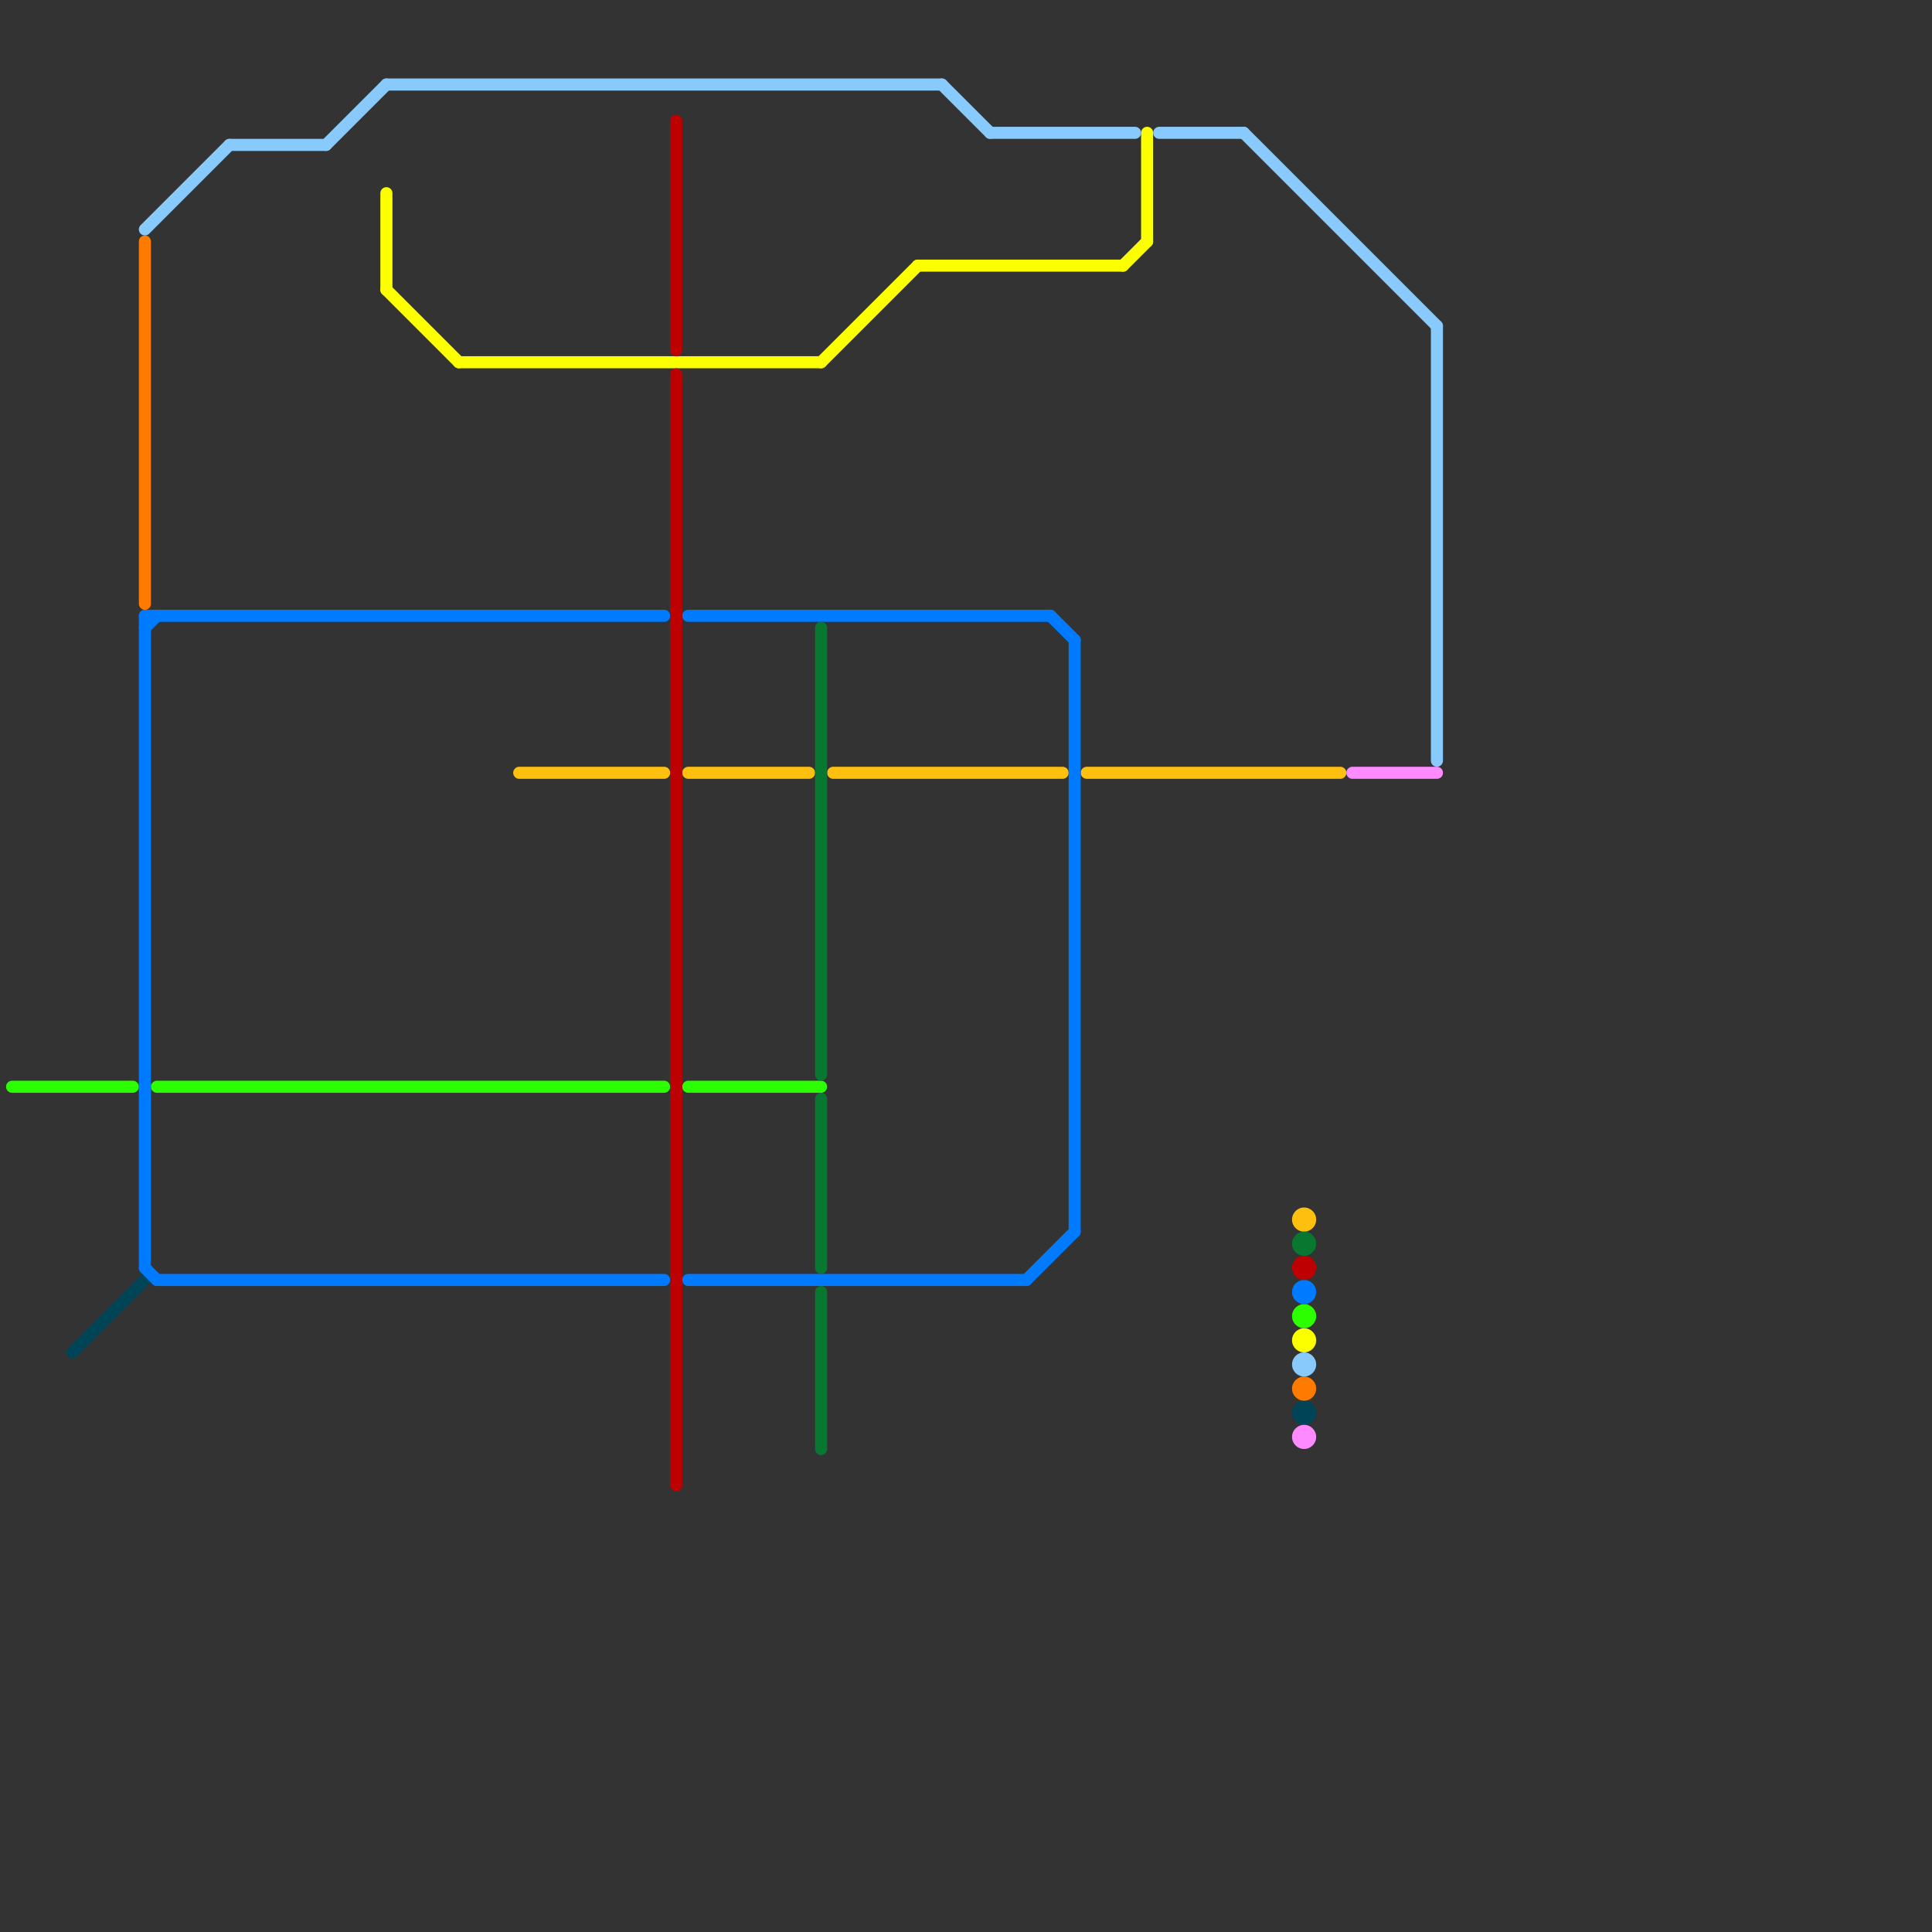 
<svg version="1.1" xmlns="http://www.w3.org/2000/svg" viewBox="0 0 160 160">
<rect x="0" y="0" width="160" height="160" fill="#333333" stroke="none"/>
<style>text { font: 1px Helvetica; font-weight: 600; white-space: pre; dominant-baseline: central; } line { stroke-width: 1; fill: none; stroke-linecap: round; stroke-linejoin: round; } .c0 { stroke: #2bff00 } .c1 { stroke: #004557 } .c2 { stroke: #fec00f } .c3 { stroke: #007bff } .c4 { stroke: #ff7b00 } .c5 { stroke: #fbff00 } .c6 { stroke: #bd0000 } .c7 { stroke: #087830 } .c8 { stroke: #88cafc } .c9 { stroke: #fd8aff } .w1 { stroke-width: 1; }</style><defs><g id="ct-xf"><circle r="0.5" fill="#fff" stroke="#000" stroke-width="0.2"/></g><g id="ct"><circle r="0.5" fill="#fff" stroke="#000" stroke-width="0.1"/></g><g id="wm-xf"><circle r="1.2" fill="#000"/><circle r="0.9" fill="#fff"/><circle r="0.6" fill="#000"/><circle r="0.3" fill="#fff"/></g><g id="wm"><circle r="0.6" fill="#000"/><circle r="0.3" fill="#fff"/></g></defs><line class="c0 " x1="13" y1="90" x2="55" y2="90"/><line class="c0 " x1="1" y1="90" x2="11" y2="90"/><line class="c0 " x1="57" y1="90" x2="68" y2="90"/><circle cx="108" cy="109" r="1" fill="#2bff00" /><line class="c1 " x1="6" y1="112" x2="12" y2="106"/><circle cx="108" cy="117" r="1" fill="#004557" /><line class="c2 " x1="90" y1="64" x2="111" y2="64"/><line class="c2 " x1="57" y1="64" x2="67" y2="64"/><line class="c2 " x1="43" y1="64" x2="55" y2="64"/><line class="c2 " x1="69" y1="64" x2="88" y2="64"/><circle cx="108" cy="101" r="1" fill="#fec00f" /><line class="c3 " x1="87" y1="51" x2="89" y2="53"/><line class="c3 " x1="12" y1="52" x2="13" y2="51"/><line class="c3 " x1="12" y1="105" x2="13" y2="106"/><line class="c3 " x1="57" y1="106" x2="85" y2="106"/><line class="c3 " x1="57" y1="51" x2="87" y2="51"/><line class="c3 " x1="13" y1="106" x2="55" y2="106"/><line class="c3 " x1="85" y1="106" x2="89" y2="102"/><line class="c3 " x1="12" y1="51" x2="55" y2="51"/><line class="c3 " x1="12" y1="51" x2="12" y2="105"/><line class="c3 " x1="89" y1="53" x2="89" y2="102"/><circle cx="108" cy="107" r="1" fill="#007bff" /><line class="c4 " x1="12" y1="20" x2="12" y2="50"/><circle cx="108" cy="115" r="1" fill="#ff7b00" /><line class="c5 " x1="32" y1="16" x2="32" y2="24"/><line class="c5 " x1="68" y1="30" x2="76" y2="22"/><line class="c5 " x1="32" y1="24" x2="38" y2="30"/><line class="c5 " x1="93" y1="22" x2="95" y2="20"/><line class="c5 " x1="76" y1="22" x2="93" y2="22"/><line class="c5 " x1="38" y1="30" x2="68" y2="30"/><line class="c5 " x1="95" y1="11" x2="95" y2="20"/><circle cx="108" cy="111" r="1" fill="#fbff00" /><line class="c6 " x1="56" y1="10" x2="56" y2="29"/><line class="c6 " x1="56" y1="31" x2="56" y2="123"/><circle cx="108" cy="105" r="1" fill="#bd0000" /><line class="c7 " x1="68" y1="52" x2="68" y2="89"/><line class="c7 " x1="68" y1="91" x2="68" y2="105"/><line class="c7 " x1="68" y1="107" x2="68" y2="120"/><circle cx="108" cy="103" r="1" fill="#087830" /><line class="c8 " x1="32" y1="7" x2="78" y2="7"/><line class="c8 " x1="19" y1="12" x2="27" y2="12"/><line class="c8 " x1="12" y1="19" x2="19" y2="12"/><line class="c8 " x1="96" y1="11" x2="103" y2="11"/><line class="c8 " x1="27" y1="12" x2="32" y2="7"/><line class="c8 " x1="82" y1="11" x2="94" y2="11"/><line class="c8 " x1="103" y1="11" x2="119" y2="27"/><line class="c8 " x1="78" y1="7" x2="82" y2="11"/><line class="c8 " x1="119" y1="27" x2="119" y2="63"/><circle cx="108" cy="113" r="1" fill="#88cafc" /><line class="c9 " x1="112" y1="64" x2="119" y2="64"/><circle cx="108" cy="119" r="1" fill="#fd8aff" />
</svg>
